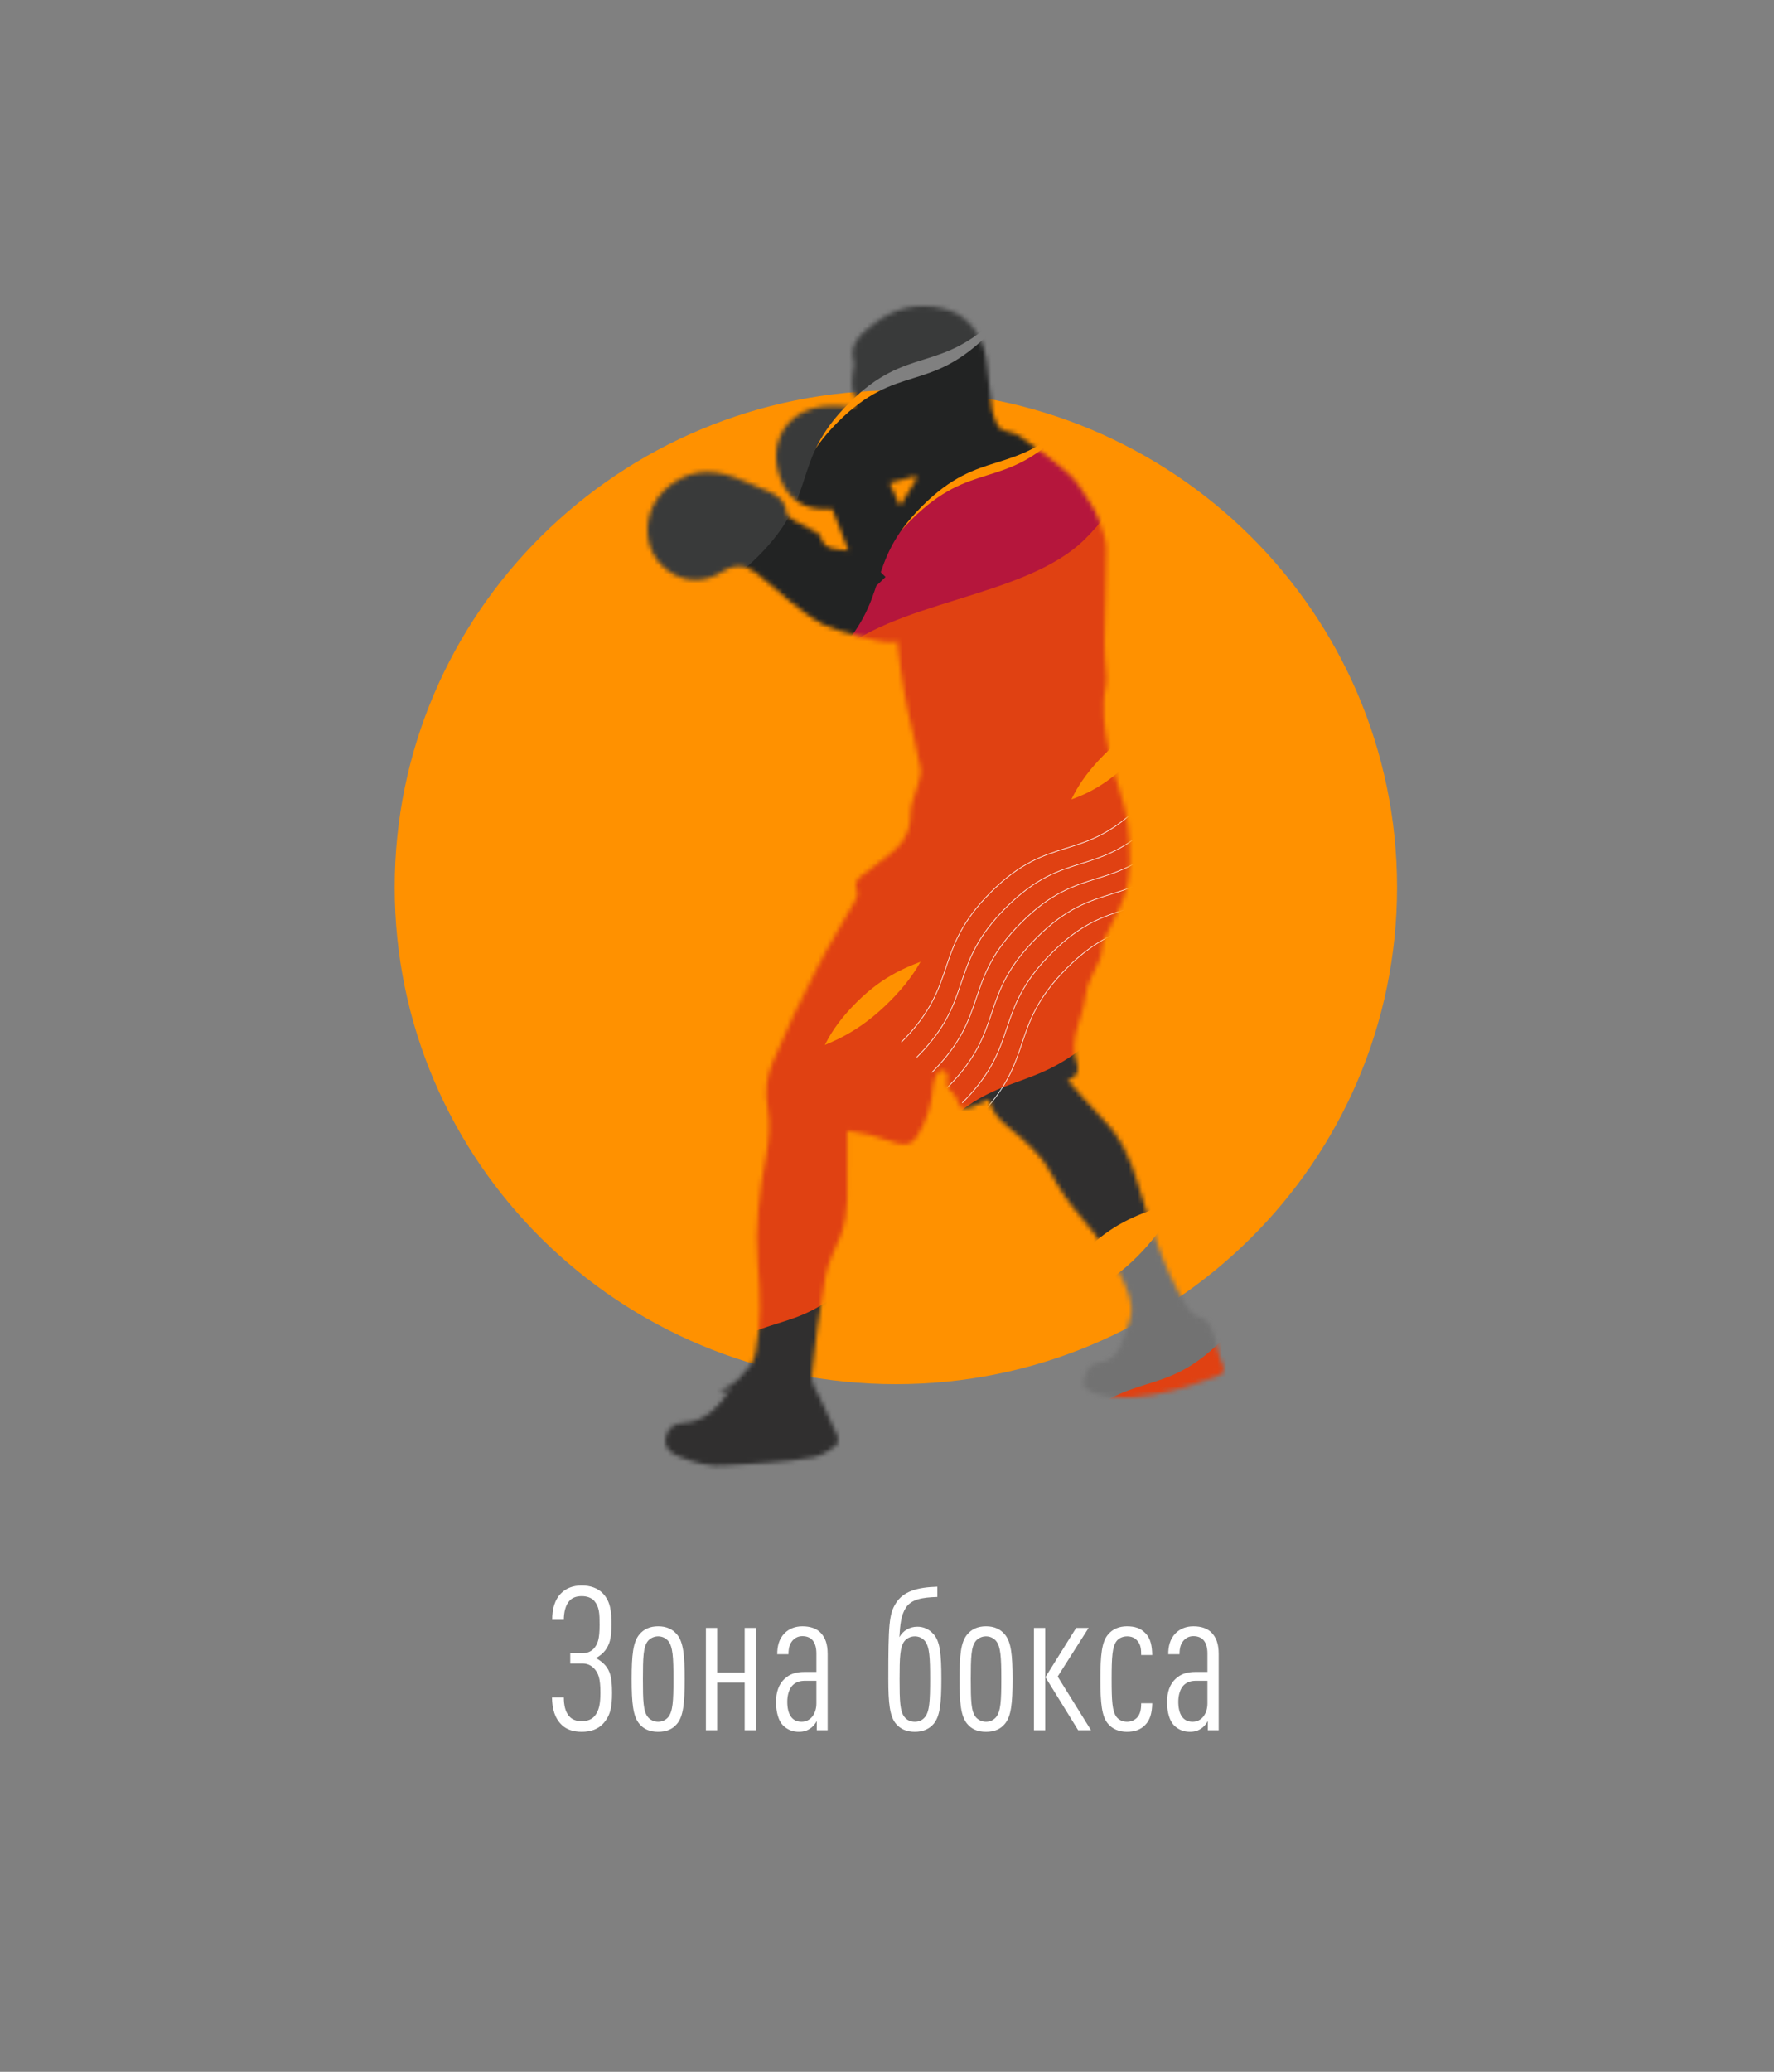<?xml version="1.0" encoding="UTF-8"?> <svg xmlns="http://www.w3.org/2000/svg" width="400" height="467" viewBox="0 0 400 467" fill="none"><rect x="0" y="0" width="400" height="467" fill="#808080" stroke="none"/> <path d="M138.007 381.574C138.007 384.79 137.645 386.738 135.969 388.55C134.836 389.773 133.16 390.362 131.167 390.362C129.219 390.362 127.724 389.819 126.682 388.822C125.097 387.327 124.508 385.198 124.462 382.616H127.135C127.135 384.292 127.452 385.968 128.449 386.965C129.038 387.599 129.944 387.961 131.167 387.961C132.39 387.961 133.387 387.599 134.021 386.874C135.108 385.651 135.38 383.975 135.38 381.529C135.38 378.267 134.927 377.135 133.93 376.048C133.16 375.277 132.299 374.96 131.257 374.96H128.585V372.65H131.257C132.299 372.65 133.205 372.333 133.885 371.608C134.791 370.566 135.199 369.479 135.199 366.217C135.199 363.726 135.153 362.186 133.975 360.827C133.341 360.147 132.39 359.785 131.167 359.785C129.944 359.785 129.038 360.147 128.449 360.781C127.498 361.778 127.135 363.454 127.135 365.13H124.508C124.508 362.639 125.097 360.555 126.501 359.151C127.588 358.063 129.083 357.384 131.167 357.384C133.115 357.384 134.791 357.973 135.923 359.151C137.69 361.008 137.871 363.273 137.871 366.172C137.871 369.57 137.373 370.747 136.467 372.016C135.923 372.695 135.244 373.284 134.383 373.737C135.244 374.236 135.969 374.779 136.512 375.413C137.509 376.636 138.007 377.95 138.007 381.574ZM154.387 378.494C154.387 383.93 154.07 386.874 152.665 388.55C151.669 389.773 150.264 390.362 148.407 390.362C146.55 390.362 145.145 389.773 144.149 388.55C142.745 386.874 142.427 383.93 142.427 378.494C142.427 373.058 142.745 370.113 144.149 368.437C145.145 367.214 146.55 366.58 148.407 366.58C150.264 366.58 151.669 367.214 152.665 368.437C154.07 370.113 154.387 373.058 154.387 378.494ZM151.85 378.494C151.85 373.556 151.714 371.155 150.672 369.887C150.174 369.298 149.404 368.845 148.407 368.845C147.41 368.845 146.595 369.298 146.097 369.887C145.055 371.155 144.964 373.556 144.964 378.494C144.964 383.431 145.055 385.787 146.097 387.055C146.595 387.644 147.41 388.097 148.407 388.097C149.404 388.097 150.174 387.644 150.672 387.055C151.714 385.787 151.85 383.431 151.85 378.494ZM170.447 390H167.91V379.264H161.704V390H159.168V366.942H161.704V376.999H167.91V366.942H170.447V390ZM186.62 390H184.174V387.916C183.857 388.55 183.314 389.139 182.906 389.456C182.181 390 181.411 390.362 180.143 390.362C178.693 390.362 177.47 389.864 176.473 388.822C175.613 387.916 174.978 386.104 174.978 383.613C174.978 381.438 175.613 379.581 176.926 378.403C178.059 377.361 179.372 376.863 181.456 376.863H184.084V372.741C184.084 370.204 183.042 368.8 180.913 368.8C180.007 368.8 179.327 369.162 178.829 369.66C178.104 370.43 177.787 371.336 177.787 372.877H175.25C175.25 371.155 175.613 369.434 176.926 368.12C177.878 367.169 179.237 366.58 180.913 366.58C182.725 366.58 184.129 367.078 185.035 368.029C186.077 369.117 186.62 370.566 186.62 372.831V390ZM184.084 383.93V378.856H181.547C180.369 378.856 179.508 379.128 178.738 379.853C177.968 380.623 177.515 382.027 177.515 383.567C177.515 386.331 178.512 388.097 180.731 388.097C182.77 388.097 184.084 386.331 184.084 383.93ZM212.256 378.494C212.256 383.93 211.938 386.874 210.534 388.55C209.538 389.728 208.088 390.362 206.276 390.362C204.419 390.362 203.014 389.728 202.018 388.55C200.613 386.874 200.296 383.884 200.296 378.494C200.296 366.172 200.478 363.817 201.972 361.416C203.649 358.698 206.774 357.792 211.35 357.656V359.966C207.861 360.057 205.461 360.51 204.237 362.412C203.15 364.134 202.969 366.127 202.788 369.026C203.603 367.576 205.053 366.67 206.865 366.67C208.179 366.67 209.447 367.169 210.489 368.347C211.938 369.932 212.256 372.741 212.256 378.494ZM209.719 378.494C209.719 373.556 209.583 371.155 208.541 369.887C208.043 369.298 207.273 368.845 206.276 368.845C205.279 368.845 204.464 369.298 203.966 369.887C202.924 371.155 202.833 373.556 202.833 378.494C202.833 383.431 202.924 385.832 203.966 387.055C204.464 387.69 205.279 388.097 206.276 388.097C207.273 388.097 208.043 387.69 208.541 387.055C209.583 385.832 209.719 383.431 209.719 378.494ZM228.309 378.494C228.309 383.93 227.992 386.874 226.587 388.55C225.591 389.773 224.186 390.362 222.329 390.362C220.472 390.362 219.068 389.773 218.071 388.55C216.667 386.874 216.35 383.93 216.35 378.494C216.35 373.058 216.667 370.113 218.071 368.437C219.068 367.214 220.472 366.58 222.329 366.58C224.186 366.58 225.591 367.214 226.587 368.437C227.992 370.113 228.309 373.058 228.309 378.494ZM225.772 378.494C225.772 373.556 225.636 371.155 224.594 369.887C224.096 369.298 223.326 368.845 222.329 368.845C221.333 368.845 220.517 369.298 220.019 369.887C218.977 371.155 218.886 373.556 218.886 378.494C218.886 383.431 218.977 385.787 220.019 387.055C220.517 387.644 221.333 388.097 222.329 388.097C223.326 388.097 224.096 387.644 224.594 387.055C225.636 385.787 225.772 383.431 225.772 378.494ZM246 390H243.101L235.717 378.041L242.648 366.942H245.457L238.48 377.905L246 390ZM235.672 390H233.135V366.942H235.672V390ZM259.8 383.93C259.755 386.104 259.347 387.69 258.169 388.868C257.173 389.864 255.859 390.362 254.092 390.362C252.326 390.362 250.831 389.728 249.834 388.55C248.43 386.92 248.113 383.93 248.113 378.494C248.113 373.058 248.43 370.068 249.834 368.437C250.831 367.214 252.326 366.58 254.092 366.58C255.859 366.58 257.127 366.988 258.169 368.029C259.528 369.343 259.755 371.155 259.8 373.058H257.309C257.309 371.88 257.263 370.702 256.403 369.796C255.859 369.162 255.089 368.845 254.138 368.845C253.141 368.845 252.28 369.253 251.782 369.887C250.785 371.155 250.649 373.556 250.649 378.494C250.649 383.431 250.785 385.787 251.782 387.055C252.28 387.69 253.141 388.097 254.138 388.097C254.998 388.097 255.768 387.78 256.357 387.191C257.127 386.376 257.309 385.289 257.309 383.93H259.8ZM274.787 390H272.341V387.916C272.024 388.55 271.48 389.139 271.073 389.456C270.348 390 269.578 390.362 268.309 390.362C266.86 390.362 265.637 389.864 264.64 388.822C263.779 387.916 263.145 386.104 263.145 383.613C263.145 381.438 263.779 379.581 265.093 378.403C266.226 377.361 267.539 376.863 269.623 376.863H272.25V372.741C272.25 370.204 271.209 368.8 269.079 368.8C268.173 368.8 267.494 369.162 266.996 369.66C266.271 370.43 265.954 371.336 265.954 372.877H263.417C263.417 371.155 263.779 369.434 265.093 368.12C266.044 367.169 267.403 366.58 269.079 366.58C270.891 366.58 272.296 367.078 273.202 368.029C274.244 369.117 274.787 370.566 274.787 372.831V390ZM272.25 383.93V378.856H269.714C268.536 378.856 267.675 379.128 266.905 379.853C266.135 380.623 265.682 382.027 265.682 383.567C265.682 386.331 266.679 388.097 268.898 388.097C270.937 388.097 272.25 386.331 272.25 383.93Z" fill="white"></path> <path d="M315 200C315 261.861 264.391 312 202.015 312C139.639 312 89 261.861 89 200C89 138.139 139.609 88 202.015 88C264.42 88 315 138.139 315 200Z" fill="#FF9100"></path> <mask id="mask0_92_5731" style="mask-type:luminance" maskUnits="userSpaceOnUse" x="146" y="69" width="130" height="262"> <path d="M200.535 108.873C202.522 108.341 204.396 107.81 206.299 107.334C206.439 107.502 206.579 107.642 206.747 107.81C205.516 109.768 204.34 111.755 202.941 114.049C202.018 112.063 201.262 110.468 200.535 108.845M195.107 74.54C192.98 76.387 191.665 78.513 192.532 81.48C192.728 82.095 192.504 82.85 192.393 83.494C192.113 85.565 191.805 87.579 192.868 89.65C193.512 90.825 193.176 92.084 191.189 91.721C189.902 91.497 188.615 91.525 187.328 91.525C178.066 91.581 172.778 99.163 175.912 107.754C177.591 112.37 181.256 114.917 186.153 114.749H187.664C188.951 118.023 190.07 120.905 191.329 124.122C188.419 123.759 185.845 124.066 185.006 120.905C184.922 120.457 184.166 120.065 183.663 119.785C182.152 118.974 180.585 118.246 179.102 117.351C178.402 116.959 177.395 116.232 177.367 115.588C177.171 112.958 175.464 111.783 173.421 110.831C171.407 109.964 169.392 109.153 167.406 108.285C161.837 105.907 156.521 105.291 151.205 109.292C144.349 114.385 144.181 124.598 151.205 129.019C155.122 131.453 159.095 131.202 163.013 128.795C165.811 127.088 168.217 127.312 170.651 129.271C175.632 133.16 180.305 137.973 185.873 140.911C187.216 141.61 202.578 146.591 202.298 144.129C202.382 144.996 202.522 145.836 202.578 146.731C202.773 148.13 202.857 149.585 203.081 150.984C203.557 154.034 204.033 157.084 204.676 160.134C205.6 164.471 206.719 168.752 207.53 173.117C207.782 174.236 207.306 175.551 207.027 176.698C206.495 178.965 205.264 181.231 205.292 183.442C205.348 187.415 203.669 190.157 200.759 192.424C198.716 194.047 196.618 195.67 194.519 197.209C193.176 198.132 192.532 199.139 193.232 200.846C193.456 201.462 193.176 202.441 192.812 203.057C189.902 208.233 186.712 213.242 184.054 218.558C180.529 225.413 177.171 232.408 174.177 239.544C172.862 242.677 172.386 246.147 173.114 249.841C173.729 253.282 173.394 257.004 172.75 260.445C171.211 268.588 170.204 276.73 170.903 285.013C171.435 291.672 171.715 298.359 170.4 304.935C170.204 305.998 169.728 307.117 169.084 307.929C167.378 309.916 165.923 312.154 163.18 312.993C162.985 313.021 162.901 313.385 162.453 314.141C163.572 313.609 164.188 313.273 164.775 313.021C162.089 316.967 159.235 320.492 153.947 320.772C151.988 320.828 150.393 321.947 150.057 324.214C149.778 326.452 151.233 327.516 152.967 328.243C156.493 329.642 160.047 330.817 163.936 330.314C167.042 330.034 170.148 330.034 173.226 329.698C176.723 329.418 180.249 329.11 183.69 328.411C185.369 328.047 186.964 326.956 188.391 325.949C188.867 325.641 189.091 324.27 188.839 323.682C187.58 320.744 186.125 317.89 184.81 314.98C184.11 313.413 182.879 311.706 183.019 310.167C183.802 302.725 184.726 295.31 186.069 287.951C186.656 284.677 188.279 281.571 189.566 278.465C191.637 273.149 190.91 267.552 191.049 262.068C191.077 259.83 191.049 257.535 191.049 254.877C192.896 255.241 194.603 255.409 196.282 255.828C198.297 256.416 200.283 257.172 202.298 257.675C204.061 258.123 205.628 258.067 206.775 256.164C209.013 252.583 210.104 248.665 210.412 244.468C210.496 243.461 211 242.51 211.559 241.67C211.727 241.362 212.651 241.194 213.042 241.39C213.406 241.558 213.77 242.314 213.658 242.733C213.238 244.3 213.602 245.504 214.945 246.455C215.309 246.735 215.589 247.294 215.729 247.77C216.316 249.897 217.128 250.316 219.254 249.477C220.401 249.001 221.521 248.414 222.948 247.77C224.011 252.107 227.509 254.01 230.335 256.556C232.965 258.934 235.371 261.369 237.078 264.614C238.813 267.916 240.967 271.106 243.374 273.876C248.047 279.36 252.16 285.125 254.538 291.952C255.014 293.323 255.238 294.974 255.014 296.373C254.706 298.276 253.727 300.066 253.195 301.997C252.384 304.851 250.845 306.782 247.711 307.201C246.899 307.285 245.92 307.705 245.556 308.321C244.857 309.44 244.269 310.867 244.297 312.098C244.325 312.742 245.668 313.665 246.564 313.945C252.579 315.904 258.595 314.812 264.499 313.413C267.941 312.602 271.243 311.287 274.6 310.139C275.972 309.664 276.307 308.824 275.608 307.341C274.88 305.998 274.6 304.347 274.209 302.864C273.425 300.318 273.257 297.52 269.844 296.681C268.892 296.429 268.053 295.114 267.409 294.134C262.093 285.6 259.435 276.003 256.469 266.517C254.874 261.285 252.775 256.388 248.774 252.387C245.892 249.533 243.29 246.315 240.688 243.405C242.255 243.181 243.598 241.95 242.73 239.432C240.911 234.115 244.241 229.415 244.773 224.378C245.053 221.468 246.983 218.754 248.103 215.956C248.382 215.172 248.354 214.277 248.522 213.493C248.578 212.99 248.578 212.43 248.83 211.982C250.341 208.737 252.216 205.603 253.419 202.189C255.238 197.069 254.874 191.696 254.314 186.324C253.727 180.42 251.041 175.076 249.977 169.256C249.11 164.331 248.158 159.546 249.39 154.538C249.669 153.474 249.418 152.299 249.39 151.18C249.25 149.137 248.998 147.095 249.026 145.052C249.11 137.973 249.502 130.838 249.474 123.731C249.474 121.716 248.662 119.645 247.963 117.715C247.459 116.148 246.648 114.665 245.752 113.294C244.297 111.083 242.982 108.649 241.051 106.914C237.61 103.78 233.804 101.122 230.027 98.38C229.02 97.652 227.62 97.485 226.361 97.009C225.914 96.785 225.27 96.533 225.074 96.141C224.487 94.91 223.899 93.651 223.675 92.364C223.144 88.559 222.864 84.697 222.332 80.92C221.549 75.743 218.555 71.126 213.182 69.7C211.448 69.196 209.825 69 208.174 69C203.305 69 198.996 71.071 195.079 74.568" fill="white"></path> </mask> <g mask="url(#mask0_92_5731)"> <path d="M39.897 282.522C53.887 268.531 62.449 274.407 75.125 261.732C88.527 248.329 81.308 241.39 95.299 227.371C108.926 213.745 116.005 220.824 129.408 207.421C142.81 194.018 135.899 186.883 149.834 172.949C163.768 159.014 172.61 164.191 185.285 151.543C198.688 138.14 191.469 131.201 205.46 117.183C219.086 103.556 226.165 110.635 239.568 97.232C252.971 83.829 246.508 76.666 270.795 51.008L289.766 69.979C265.479 95.637 271.914 102.828 258.539 116.203C245.137 129.606 238.057 122.499 224.431 136.154C210.44 150.144 217.631 157.111 204.256 170.514C191.609 183.162 182.767 177.985 168.805 191.92C154.87 205.854 161.753 212.989 148.379 226.392C134.976 239.795 127.897 232.688 114.27 246.343C100.279 260.333 107.47 267.3 94.096 280.703C81.448 293.35 72.886 287.474 58.868 301.493L39.897 282.522Z" fill="#B5163C"></path> <mask id="mask1_92_5731" style="mask-type:luminance" maskUnits="userSpaceOnUse" x="177" y="217" width="240" height="239"> <path d="M416.603 217.187H177.703V455.248H416.603V217.187Z" fill="white"></path> </mask> <g mask="url(#mask1_92_5731)"> <path d="M177.703 436.278C191.693 422.288 200.255 428.164 212.931 415.488C226.333 402.085 219.114 395.146 233.105 381.128C246.732 367.501 253.811 374.58 267.214 361.177C280.616 347.775 273.705 340.639 287.64 326.705C301.574 312.77 310.416 317.947 323.091 305.3C336.494 291.897 329.275 284.957 343.294 270.939C356.92 257.312 363.999 264.391 377.402 250.989C390.805 237.586 384.342 230.423 397.633 217.16L416.604 236.131C403.341 249.394 409.776 256.585 396.373 269.96C382.971 283.363 375.891 276.255 362.265 289.91C348.274 303.9 355.465 310.868 342.09 324.271C329.443 336.918 320.601 331.741 306.639 345.676C292.704 359.61 299.587 366.746 286.213 380.148C272.81 393.551 265.731 386.444 252.104 400.099C238.113 414.089 245.305 421.057 231.93 434.459C219.282 447.107 210.72 441.231 196.702 455.249L177.731 436.278H177.703Z" fill="#E4CE86"></path> </g> <path d="M149.554 408.128C163.544 394.138 172.106 400.014 184.782 387.338C198.184 373.936 190.965 366.996 204.956 352.978C218.582 339.351 225.662 346.43 239.064 333.028C252.467 319.625 245.556 312.49 259.491 298.555C273.425 284.621 282.267 289.797 294.942 277.15C308.345 263.747 301.126 256.808 315.117 242.789C328.743 229.162 335.822 236.242 349.225 222.839C362.628 209.436 356.165 202.273 380.452 176.614L399.423 195.585C375.136 221.244 381.571 228.435 368.196 241.81C354.794 255.213 347.714 248.105 334.088 261.76C320.097 275.751 327.288 282.718 313.913 296.121C301.266 308.768 292.424 303.592 278.462 317.526C264.527 331.461 271.41 338.596 258.036 351.999C244.633 365.401 237.554 358.294 223.927 371.949C209.936 385.939 217.127 392.907 203.753 406.309C191.105 418.957 182.543 413.081 168.525 427.099L149.554 408.128Z" fill="#E04112"></path> <path d="M340.579 125.017C315.565 149.109 307.002 143.233 294.327 155.908C280.924 169.311 288.143 176.25 274.153 190.268C260.526 203.895 253.447 196.816 240.044 210.219C226.641 223.622 233.553 230.757 219.618 244.691C205.684 258.626 196.842 253.449 184.166 266.097C170.763 279.5 177.982 286.439 163.992 300.457C150.365 314.084 143.286 307.005 129.883 320.408C116.48 333.81 122.944 340.974 109.653 354.237L90.682 335.265C103.945 322.003 97.509 314.811 110.884 301.437C124.287 288.034 131.366 295.141 144.993 281.486C158.983 267.496 151.792 260.528 165.167 247.126C177.815 234.478 186.657 239.655 200.619 225.72C214.553 211.786 207.67 204.651 221.045 191.248C234.448 177.845 241.527 184.952 255.154 171.297C269.144 157.307 261.953 150.34 275.328 136.937C288.003 124.289 296.538 130.165 321.58 106.046L340.551 125.017H340.579Z" fill="#E04112"></path> <path d="M349.505 84.893C324.49 108.985 315.928 103.109 303.253 115.784C289.85 129.187 297.069 136.126 283.078 150.145C269.452 163.772 262.373 156.692 248.97 170.095C235.567 183.498 242.478 190.633 228.544 204.568C214.609 218.502 205.767 213.326 193.092 225.973C179.689 239.376 186.908 246.315 172.918 260.334C159.291 273.96 152.212 266.881 138.809 280.284C125.406 293.687 131.87 300.85 118.607 314.113L89.367 287.251C102.63 273.988 96.194 266.797 109.569 253.422C122.972 240.02 130.051 247.127 143.678 233.472C157.668 219.482 150.477 212.514 163.852 199.111C176.499 186.464 185.341 191.641 199.304 177.706C213.238 163.772 206.355 156.636 219.73 143.234C233.132 129.831 240.212 136.938 253.838 123.283C267.829 109.293 260.638 102.326 274.013 88.923C286.66 76.247 295.222 82.151 320.265 58.032L349.505 84.893Z" fill="#E04112"></path> <g style="mix-blend-mode:multiply"> <mask id="mask2_92_5731" style="mask-type:luminance" maskUnits="userSpaceOnUse" x="94" y="140" width="251" height="249"> <path d="M344.357 140.463H94.459V388.626H344.357V140.463Z" fill="white"></path> </mask> <g mask="url(#mask2_92_5731)"> <path d="M344.385 159.434C319.37 183.526 310.808 177.65 298.132 190.325C284.729 203.728 291.949 210.667 277.958 224.686C264.331 238.313 257.252 231.233 243.849 244.636C230.447 258.039 237.358 265.174 223.423 279.109C209.489 293.043 200.647 287.867 187.971 300.514C174.569 313.917 181.788 320.856 167.797 334.875C154.171 348.501 147.091 341.422 133.689 354.825C120.286 368.228 126.749 375.391 113.458 388.654L94.487 369.683C107.75 356.42 101.315 349.229 114.69 335.854C128.092 322.451 135.172 329.558 148.798 315.904C162.789 301.913 155.598 294.946 168.972 281.543C181.62 268.896 190.462 274.072 204.424 260.138C218.359 246.203 211.475 239.068 224.85 225.665C238.253 212.262 245.332 219.37 258.959 205.715C272.95 191.724 265.758 184.757 279.133 171.354C291.781 158.707 300.343 164.583 325.386 140.463L344.357 159.434H344.385Z" fill="#E04112"></path> </g> </g> <g style="mix-blend-mode:multiply"> <mask id="mask3_92_5731" style="mask-type:luminance" maskUnits="userSpaceOnUse" x="96" y="121" width="251" height="249"> <path d="M346.12 121.325H96.222V369.487H346.12V121.325Z" fill="white"></path> </mask> <g mask="url(#mask3_92_5731)"> <path d="M346.148 140.296C321.133 164.387 312.57 158.511 299.895 171.187C286.492 184.59 293.711 191.529 279.721 205.547C266.094 219.174 259.015 212.095 245.612 225.498C232.209 238.9 239.121 246.036 225.186 259.97C211.252 273.905 202.41 268.728 189.734 281.375C176.331 294.778 183.551 301.718 169.56 315.736C155.933 329.363 148.854 322.284 135.451 335.686C122.049 349.089 128.512 356.252 115.221 369.515L96.25 350.544C109.513 337.281 103.077 330.09 116.452 316.715C129.855 303.313 136.934 310.42 150.561 296.765C164.552 282.775 157.36 275.807 170.735 262.404C183.383 249.757 192.225 254.934 206.187 240.999C220.122 227.065 213.238 219.929 226.613 206.527C240.016 193.124 247.095 200.231 260.722 186.576C274.712 172.586 267.521 165.618 280.896 152.216C293.543 139.568 302.106 145.444 327.149 121.325L346.12 140.296H346.148Z" fill="#E04112"></path> </g> </g> <g style="mix-blend-mode:multiply"> <mask id="mask4_92_5731" style="mask-type:luminance" maskUnits="userSpaceOnUse" x="80" y="56" width="251" height="249"> <path d="M330.114 56.185H80.217V304.347H330.114V56.185Z" fill="white"></path> </mask> <g mask="url(#mask4_92_5731)"> <path d="M330.114 75.156C305.099 99.247 296.537 93.371 283.862 106.047C270.459 119.449 277.678 126.389 263.688 140.407C250.061 154.034 242.982 146.955 229.579 160.357C216.176 173.76 223.087 180.895 209.153 194.83C195.218 208.764 186.376 203.588 173.701 216.235C160.298 229.638 167.517 236.577 153.527 250.596C139.9 264.223 132.821 257.143 119.418 270.546C106.015 283.949 112.479 291.112 99.188 304.375L80.217 285.404C93.48 272.141 87.044 264.95 100.419 251.575C113.822 238.172 120.901 245.28 134.528 231.625C148.518 217.634 141.327 210.667 154.702 197.264C167.349 184.617 176.191 189.793 190.154 175.859C204.088 161.924 174.037 161.98 187.44 148.578C200.842 135.175 231.062 135.063 244.717 121.436C258.707 107.446 251.516 100.478 264.891 87.076C277.538 74.428 286.1 80.304 311.143 56.185L330.114 75.156Z" fill="#E04112"></path> </g> </g> <path d="M389.77 151.236C375.779 165.226 367.217 159.35 354.542 172.026C341.139 185.428 348.358 192.368 334.367 206.386C320.741 220.013 313.662 212.934 300.259 226.336C286.856 239.739 293.767 246.874 279.833 260.809C265.898 274.743 257.056 269.567 244.381 282.214C230.978 295.617 238.197 302.556 224.207 316.575C210.58 330.202 203.473 323.122 190.098 336.525C176.695 349.928 183.159 357.091 169.896 370.354L150.925 351.383C164.188 338.12 157.752 330.929 171.127 317.554C184.53 304.151 191.609 311.259 205.236 297.604C219.226 283.613 212.035 276.646 225.41 263.243C238.057 250.596 246.927 255.772 260.862 241.838C274.796 227.903 267.913 220.768 281.288 207.365C294.69 193.963 301.77 201.07 315.396 187.415C329.387 173.425 322.196 166.457 335.571 153.054C348.218 140.407 356.78 146.283 370.798 132.265L389.77 151.236Z" fill="#302F2F"></path> <path d="M377.15 141.834C363.16 155.825 354.598 149.949 341.922 162.624C328.519 176.027 335.738 182.966 321.748 196.985C308.121 210.611 301.042 203.532 287.639 216.935C274.236 230.338 281.148 237.473 267.213 251.408C253.279 265.342 244.437 260.166 231.761 272.813C218.359 286.216 225.578 293.155 211.587 307.174C197.96 320.8 190.853 313.721 177.478 327.124C164.076 340.527 170.539 347.69 157.276 360.953L138.305 341.982C151.568 328.719 145.133 321.528 158.507 308.153C171.91 294.75 178.989 301.857 192.616 288.202C206.607 274.212 199.415 267.245 212.79 253.842C225.438 241.195 234.308 246.371 248.242 232.437C262.177 218.502 255.293 211.367 268.668 197.964C282.071 184.561 289.15 191.668 302.777 178.014C316.767 164.023 309.576 157.056 322.951 143.653C335.599 131.006 344.161 136.882 358.179 122.863L377.15 141.834Z" fill="#302F2F"></path> <path d="M297.405 39.004C283.414 52.995 274.852 47.119 262.177 59.794C248.774 73.197 255.993 80.136 242.002 94.155C228.376 107.781 221.297 100.702 207.894 114.105C194.491 127.508 201.402 134.643 187.468 148.577C173.533 162.512 164.691 157.336 152.016 169.983C138.613 183.386 145.832 190.325 131.842 204.343C118.215 217.97 111.108 210.891 97.733 224.294C84.33 237.697 90.794 244.86 77.531 258.123L58.56 239.152C71.823 225.889 65.387 218.698 78.762 205.323C92.165 191.92 99.244 199.027 112.871 185.372C126.861 171.382 119.67 164.415 133.045 151.012C145.692 138.364 154.562 143.541 168.497 129.606C182.431 115.672 175.548 108.537 188.923 95.134C202.325 81.731 209.405 88.838 223.031 75.184C237.022 61.193 229.831 54.226 243.206 40.823C255.853 28.176 264.415 34.052 278.434 20.033L297.405 39.004Z" fill="#222323"></path> <path d="M199.668 130.055C185.677 144.045 177.115 138.169 164.44 150.844C151.037 164.247 158.256 171.186 144.265 185.205C130.639 198.832 123.559 191.752 110.157 205.155C96.754 218.558 103.665 225.693 89.731 239.628C75.796 253.562 66.954 248.386 54.279 261.033C40.876 274.436 48.095 281.375 34.105 295.394C20.478 309.02 13.371 301.941 -0.004 315.344C-13.407 328.747 -6.943 335.91 -20.206 349.173L-39.178 330.202C-25.915 316.939 -32.35 309.748 -18.975 296.373C-5.572 282.97 1.507 290.077 15.133 276.423C29.124 262.432 21.933 255.465 35.308 242.062C47.955 229.415 56.825 234.591 70.76 220.657C84.694 206.722 77.811 199.587 91.186 186.184C104.588 172.781 111.668 179.889 125.294 166.234C139.285 152.243 132.094 145.276 145.469 131.873C158.116 119.226 166.678 125.102 180.696 111.083L199.668 130.055Z" fill="#222323"></path> <path d="M280.896 15.808C266.906 29.798 258.344 23.922 245.668 36.598C232.265 50.001 239.484 56.94 225.494 70.958C211.867 84.585 204.788 77.506 191.385 90.909C177.982 104.312 184.894 111.447 170.959 125.381C157.025 139.316 148.183 134.139 135.507 146.787C122.105 160.189 129.324 167.129 115.333 181.147C101.706 194.774 94.599 187.695 81.224 201.098C67.822 214.5 74.285 221.663 61.022 234.926L42.051 215.955C55.314 202.692 48.879 195.501 62.253 182.126C75.656 168.724 82.735 175.831 96.362 162.176C110.353 148.186 103.161 141.218 116.536 127.816C129.184 115.168 138.054 120.345 151.988 106.41C165.923 92.476 159.039 85.341 172.414 71.938C185.817 58.535 192.896 65.642 206.523 51.987C220.513 37.997 213.322 31.03 226.697 17.627C239.345 4.979 247.907 10.855 261.925 -3.163L280.896 15.808Z" fill="#393A3A"></path> <g style="mix-blend-mode:multiply"> <mask id="mask5_92_5731" style="mask-type:luminance" maskUnits="userSpaceOnUse" x="166" y="126" width="251" height="252"> <path d="M416.855 126.809H166.958V377.266H416.855V126.809Z" fill="white"></path> </mask> <g mask="url(#mask5_92_5731)"> <path d="M166.958 358.296C180.948 344.305 189.51 350.181 202.186 337.506C215.588 324.103 208.369 317.164 222.36 303.145C235.987 289.519 243.066 296.598 256.469 283.195C269.871 269.792 262.96 262.657 276.895 248.723C290.829 234.788 299.671 239.965 312.346 227.317C325.749 213.914 318.53 206.975 332.521 192.957C346.147 179.33 353.227 186.409 366.629 173.006C380.032 159.603 373.569 152.44 397.856 126.782L416.827 145.753C392.54 171.411 398.975 178.602 385.6 191.977C372.198 205.38 365.118 198.273 351.492 211.928C337.501 225.918 344.692 232.885 331.317 246.288C318.67 258.936 309.828 253.759 295.866 267.694C281.931 281.628 288.814 288.763 275.44 302.166C262.037 315.569 254.958 308.462 241.331 322.116C227.34 336.107 234.532 343.074 221.157 356.477C208.481 369.124 199.947 363.248 185.929 377.267L166.958 358.296Z" fill="#727272"></path> </g> </g> <path d="M203.249 234.899C216.512 221.636 210.076 214.445 223.451 201.07C236.854 187.667 243.933 194.774 257.56 181.119C271.551 167.129 264.359 160.162 277.734 146.759C290.41 134.112 299.252 139.288 313.186 125.353C327.121 111.419 320.237 104.284 333.612 90.881C347.015 77.478 354.094 84.585 367.721 70.931C381.711 56.94 374.52 49.973 387.895 36.57C400.542 23.923 409.105 29.799 423.123 15.78" stroke="white" stroke-width="0.15" stroke-miterlimit="10"></path> <path d="M206.691 238.34C219.954 225.077 213.518 217.886 226.893 204.511C240.296 191.108 247.375 198.216 261.002 184.561C274.992 170.57 267.801 163.603 281.176 150.2C293.851 137.553 302.693 142.729 316.628 128.795C330.562 114.86 323.679 107.725 337.054 94.322C350.457 80.92 357.536 88.027 371.162 74.372C385.153 60.382 377.962 53.414 391.337 40.011C403.984 27.364 412.546 33.24 426.565 19.222" stroke="white" stroke-width="0.15" stroke-miterlimit="10"></path> <path d="M210.104 241.755C223.367 228.492 216.932 221.301 230.306 207.926C243.709 194.523 250.788 201.63 264.415 187.975C278.406 173.985 271.215 167.018 284.589 153.615C297.265 140.967 306.107 146.144 320.041 132.209C333.976 118.275 327.092 111.14 340.467 97.737C353.87 84.334 360.949 91.441 374.576 77.787C388.566 63.796 381.375 56.829 394.75 43.426C407.398 30.779 415.96 36.655 429.978 22.636" stroke="white" stroke-width="0.15" stroke-miterlimit="10"></path> <path d="M213.546 245.196C226.809 231.933 220.374 224.742 233.748 211.367C247.151 197.964 254.231 205.071 267.857 191.417C281.848 177.426 274.657 170.459 288.031 157.056C300.679 144.409 309.549 149.585 323.483 135.651C337.418 121.716 330.534 114.581 343.909 101.178C357.312 87.775 364.391 94.883 378.018 81.228C392.008 67.237 384.817 60.27 398.192 46.867C410.84 34.22 419.402 40.096 433.42 26.078" stroke="white" stroke-width="0.15" stroke-miterlimit="10"></path> <path d="M216.96 248.609C230.223 235.346 223.787 228.155 237.162 214.78C250.565 201.377 257.644 208.485 271.271 194.83C285.261 180.839 278.07 173.872 291.445 160.469C304.092 147.822 312.934 152.998 326.897 139.064C340.831 125.129 333.948 117.994 347.323 104.591C360.726 91.189 367.805 98.296 381.432 84.641C395.422 70.651 388.231 63.683 401.606 50.281C414.253 37.633 422.815 43.509 436.834 29.491" stroke="white" stroke-width="0.15" stroke-miterlimit="10"></path> <path d="M220.373 252.023C233.636 238.76 227.201 231.569 240.576 218.194C253.978 204.791 261.058 211.899 274.684 198.244C288.675 184.254 281.484 177.286 294.859 163.883C307.506 151.236 316.348 156.412 330.31 142.478C344.245 128.544 337.362 121.408 350.736 108.006C364.139 94.603 371.218 101.71 384.845 88.055C398.836 74.065 391.645 67.097 405.019 53.695C417.667 41.047 426.229 46.923 440.247 32.905" stroke="white" stroke-width="0.15" stroke-miterlimit="10"></path> </g> </svg> 